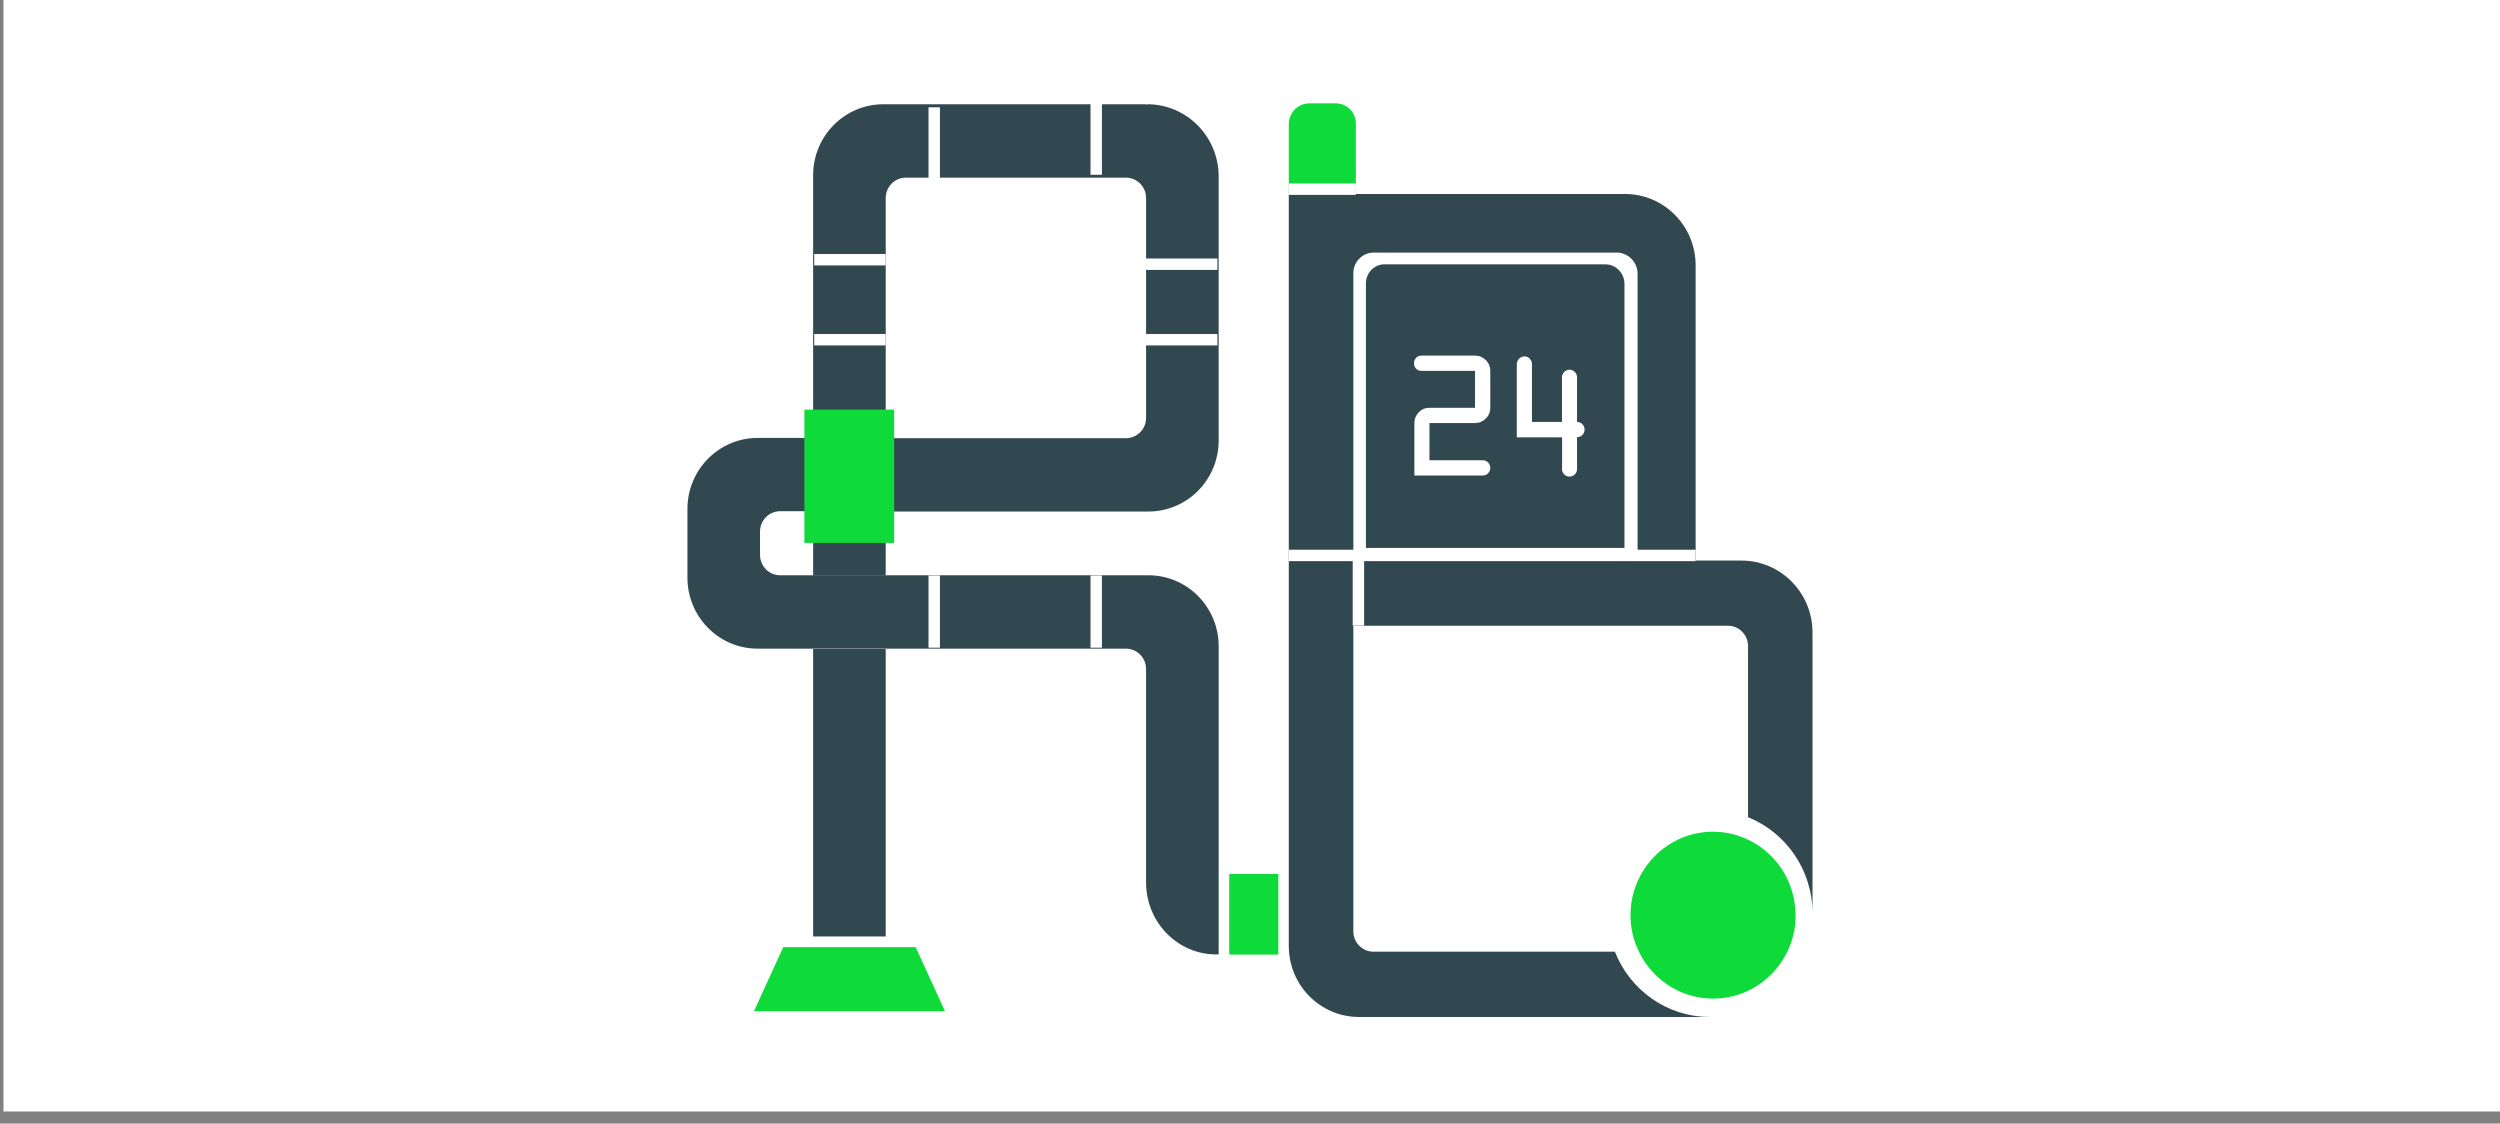 <?xml version="1.0" encoding="UTF-8"?> <svg xmlns="http://www.w3.org/2000/svg" width="178" height="80" viewBox="0 0 178 80" fill="none"><rect x="0" y="0" width="178" height="80" fill="#808080" stroke="none"/><rect x="0.246" width="177.754" height="79.137" fill="white"></rect><path d="M57.895 46.207V66.676H63.063V46.207H57.895ZM85.275 8.925C84.359 8 83.087 7.422 81.679 7.422C81.636 7.422 81.6 7.458 81.6 7.501V7.422H62.899C60.132 7.422 57.895 9.684 57.895 12.481V40.981H63.063V36.34C63.063 36.384 63.099 36.42 63.142 36.42H81.764C84.531 36.42 86.769 34.158 86.769 31.361V12.561C86.769 11.144 86.197 9.858 85.275 8.925ZM81.6 29.756C81.6 30.551 80.957 31.201 80.17 31.201H63.142C63.099 31.201 63.063 31.238 63.063 31.281V14.1C63.063 13.298 63.706 12.648 64.5 12.648H80.163C80.957 12.648 81.6 13.298 81.6 14.1V29.756Z" fill="#324851"></path><path d="M86.77 46.019V67.955H86.598C83.839 67.955 81.601 65.664 81.601 62.831V47.638C81.601 46.835 80.958 46.185 80.164 46.185H53.95C51.183 46.185 48.945 43.922 48.945 41.125V36.239C48.945 33.442 51.183 31.18 53.95 31.18H57.896V36.398H55.544C54.757 36.398 54.114 37.049 54.114 37.844V39.513C54.114 40.309 54.757 40.959 55.544 40.959H81.766C84.532 40.959 86.77 43.221 86.77 46.019Z" fill="#324851"></path><path d="M63.664 29.164H57.273V38.654H63.664V29.164Z" fill="#0EDB3A"></path><path d="M93.234 7.359H95.115C95.901 7.359 96.537 8.003 96.537 8.798V13.821H91.762V8.848C91.762 8.024 92.419 7.359 93.234 7.359Z" fill="#0EDB3A"></path><path d="M91.016 67.966V62.227H87.52V67.966H91.016Z" fill="#0EDB3A"></path><path d="M53.68 71.998L55.767 67.438H65.196L67.284 71.998H53.68Z" fill="#0EDB3A"></path><path d="M123.989 39.912H120.729V18.894C120.729 16.089 118.477 13.812 115.703 13.812H91.762V67.356C91.762 70.147 93.999 72.409 96.759 72.409H121.751C118.677 72.409 116.053 70.486 114.981 67.761H97.788C97.002 67.761 96.358 67.111 96.358 66.316V44.553H123.031C123.817 44.553 124.46 45.203 124.46 45.998V58.184C127.148 59.269 129.05 61.928 129.05 65.029V45.03C129.05 42.203 126.784 39.912 123.989 39.912ZM96.358 39.912V19.45C96.358 18.641 97.009 17.983 97.81 17.983H115.095C115.925 17.983 116.597 18.662 116.597 19.501V39.912H96.358Z" fill="#324851"></path><path d="M115.662 20.215V39.015H97.254V20.172C97.254 19.427 97.847 18.82 98.576 18.82H114.297C115.054 18.82 115.662 19.449 115.662 20.215Z" fill="#324851"></path><path d="M127.85 65.16C127.85 68.442 125.212 71.101 121.973 71.101C119.493 71.101 117.384 69.555 116.512 67.357C116.24 66.678 116.09 65.941 116.09 65.16C116.09 61.879 118.728 59.219 121.966 59.219C122.738 59.219 123.475 59.37 124.147 59.645C126.313 60.52 127.842 62.666 127.842 65.167L127.85 65.16Z" fill="#0EDB3A"></path><path d="M96.719 44.544V39.903V39.578" stroke="white" stroke-width="0.812" stroke-miterlimit="10"></path><path d="M120.729 39.547H116.597H96.358H91.762" stroke="white" stroke-width="0.812" stroke-miterlimit="10"></path><path d="M96.537 13.469H91.762" stroke="white" stroke-width="0.812" stroke-miterlimit="10"></path><path d="M66.516 7.641V12.78" stroke="white" stroke-width="0.812" stroke-miterlimit="10"></path><path d="M63.056 18.492H57.973" stroke="white" stroke-width="0.812" stroke-miterlimit="10"></path><path d="M86.68 18.812H81.598" stroke="white" stroke-width="0.812" stroke-miterlimit="10"></path><path d="M63.056 24.188H57.973" stroke="white" stroke-width="0.812" stroke-miterlimit="10"></path><path d="M86.68 24.188H81.598" stroke="white" stroke-width="0.812" stroke-miterlimit="10"></path><path d="M78.051 7.305V12.444" stroke="white" stroke-width="0.812" stroke-miterlimit="10"></path><path d="M66.516 40.977V46.116" stroke="white" stroke-width="0.812" stroke-miterlimit="10"></path><path d="M78.051 40.977V46.116" stroke="white" stroke-width="0.812" stroke-miterlimit="10"></path><path d="M105.566 33.856H100.704V30.127C100.704 29.823 100.812 29.57 101.019 29.354C101.226 29.137 101.484 29.035 101.777 29.035H105.022V26.404H101.205C101.055 26.404 100.926 26.354 100.826 26.245C100.726 26.137 100.676 26.014 100.676 25.862C100.676 25.711 100.726 25.588 100.826 25.479C100.926 25.371 101.055 25.32 101.205 25.32H105.022C105.323 25.32 105.573 25.429 105.787 25.638C106.002 25.848 106.109 26.108 106.109 26.397V29.028C106.109 29.332 106.002 29.592 105.787 29.802C105.573 30.011 105.323 30.12 105.022 30.12H101.777V32.772H105.573C105.716 32.772 105.844 32.823 105.952 32.931C106.059 33.04 106.109 33.163 106.109 33.314C106.109 33.466 106.059 33.589 105.952 33.697C105.844 33.806 105.723 33.856 105.573 33.856H105.566Z" fill="white"></path><path d="M111.22 33.391V31.136H107.996V25.931C107.996 25.78 108.053 25.65 108.161 25.541C108.268 25.433 108.396 25.375 108.547 25.375C108.697 25.375 108.818 25.433 108.918 25.541C109.018 25.65 109.076 25.78 109.076 25.931V30.044H111.213V26.878C111.213 26.727 111.263 26.596 111.37 26.488C111.478 26.38 111.599 26.322 111.749 26.322C111.899 26.322 112.021 26.38 112.128 26.488C112.235 26.596 112.285 26.727 112.285 26.878V30.044C112.436 30.044 112.557 30.095 112.664 30.203C112.771 30.312 112.822 30.434 112.822 30.586C112.822 30.738 112.771 30.861 112.664 30.969C112.557 31.078 112.436 31.128 112.285 31.128V33.391C112.285 33.542 112.235 33.665 112.128 33.774C112.021 33.882 111.899 33.933 111.749 33.933C111.599 33.933 111.478 33.882 111.37 33.774C111.263 33.673 111.213 33.542 111.213 33.391H111.22Z" fill="white"></path></svg> 